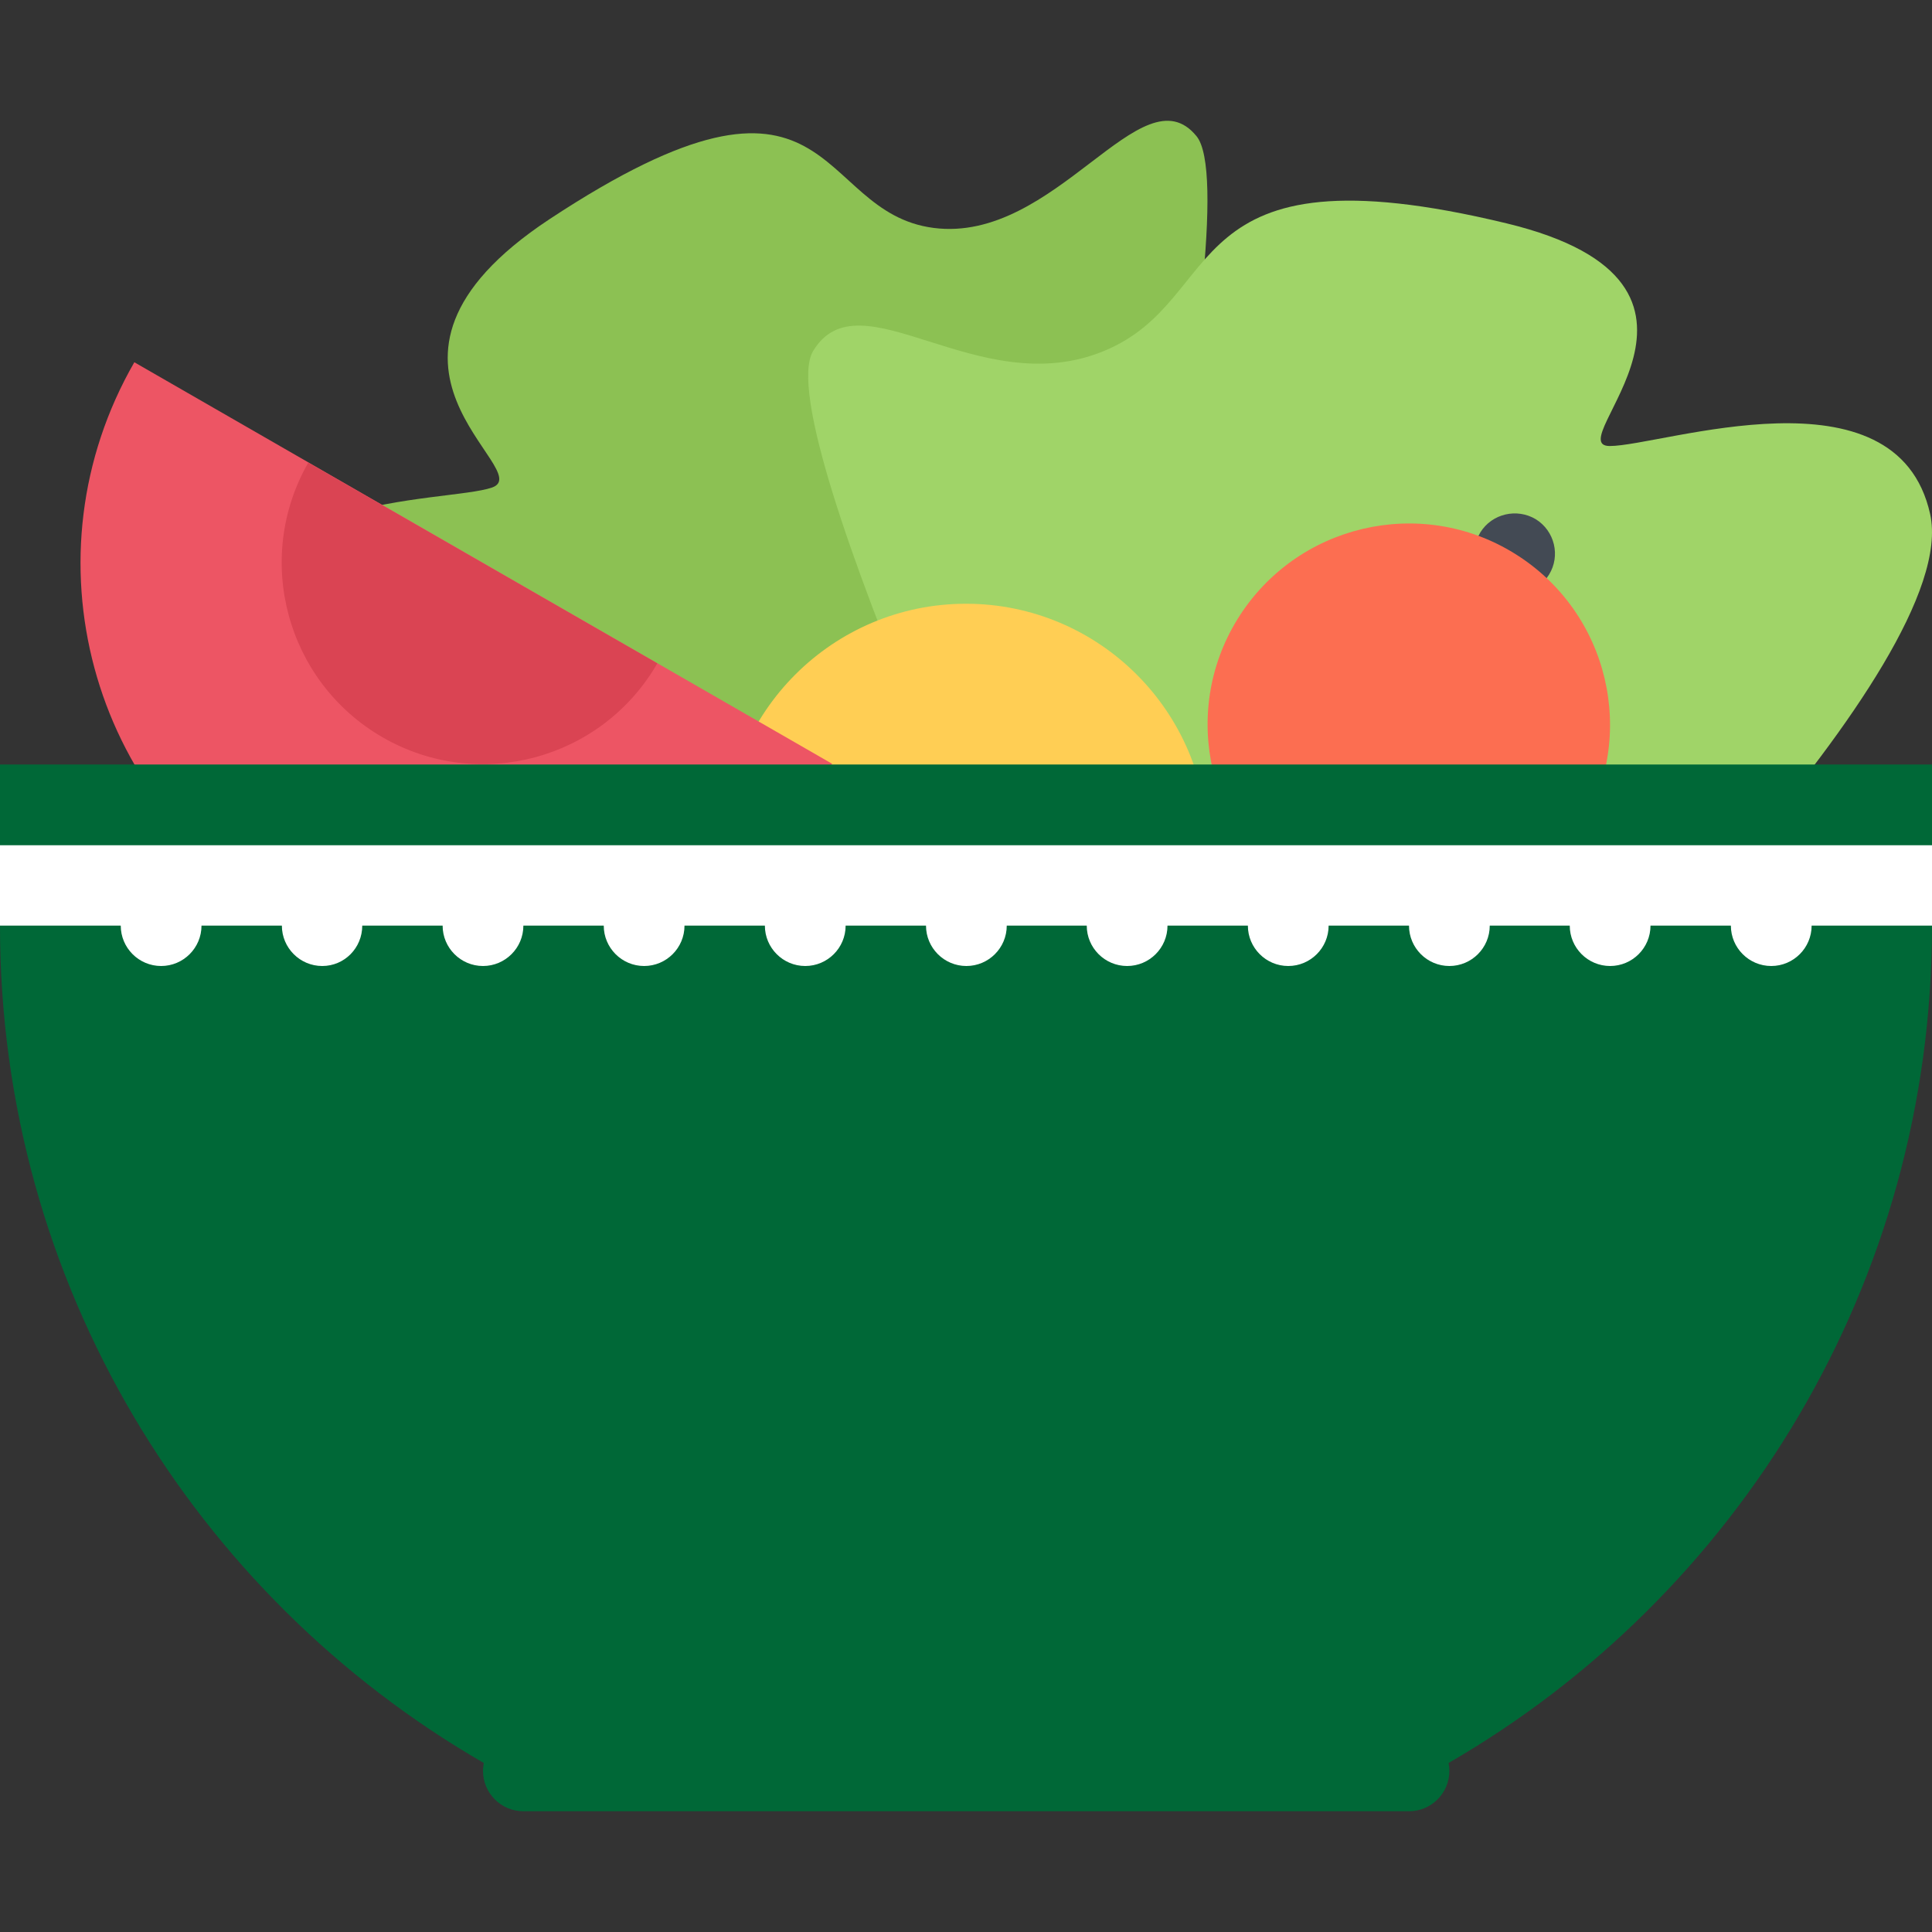 <?xml version="1.0" encoding="utf-8"?>
<!-- Generator: Adobe Illustrator 21.0.2, SVG Export Plug-In . SVG Version: 6.00 Build 0)  -->
<svg version="1.1" id="Layer_1" xmlns="http://www.w3.org/2000/svg" xmlns:xlink="http://www.w3.org/1999/xlink" x="0px" y="0px"
	 viewBox="0 0 512 512" style="enable-background:new 0 0 512 512;" xml:space="preserve">
<rect x="0" y="0" width="512" height="512" fill="#333333" stroke="none"/>
<style type="text/css">
	.st0{fill:#8CC153;}
	.st1{fill:#A0D468;}
	.st2{fill:#FFCE54;}
	.st3{fill:#434A54;}
	.st4{fill:#FC6E51;}
	.st5{fill:#ED5564;}
	.st6{fill:#DA4453;}
	.st7{fill:#006837;}
	.st8{fill:#FFFFFF;}
</style>
<path class="st0" d="M317.1,36.1c-14.5-17.8-37.3,28.5-69.7,24.3c-32.3-4.2-25.2-52.8-101.8-2.3c-57.8,38.2-2.7,66.7-15.2,71.1
	c-12.4,4.3-72.2,0.6-73.8,45.7c-1.6,45.2,117.6,123.7,117.6,123.7l112.4-45.6C286.8,253.1,331.6,53.9,317.1,36.1z"/>
<path class="st1" d="M511.5,136.2c-8.9-40-71.1-18-84.9-18c-13.8,0,39.6-42.8-27.3-59c-88.6-21.4-73.3,20-106.7,33.8
	c-33.3,13.8-64.7-20.5-77.1,0C203.1,113.6,282,278.2,282,278.2l125.5,5.7C407.5,283.9,520.4,176.2,511.5,136.2z"/>
<path class="st2" d="M192,224c0-35.3,28.7-64,64-64s64,28.7,64,64c0,35.4-28.7,64-64,64S192,259.3,192,224z"/>
<path class="st3" d="M410.5,152.3c-3.1,5-9.7,6.6-14.7,3.5c-5-3.1-6.5-9.7-3.5-14.7c3.1-5,9.7-6.5,14.7-3.5
	C412,140.7,413.6,147.3,410.5,152.3z"/>
<path class="st4" d="M418.7,220.1c-15.5,25-48.4,32.8-73.4,17.3c-25-15.5-32.8-48.4-17.3-73.4s48.4-32.8,73.4-17.3
	C426.4,162.2,434.2,195,418.7,220.1z"/>
<path class="st5" d="M74.8,241.6c51,29.4,116.3,11.8,145.7-39.2L35.6,96C6.2,147.1,23.7,212.3,74.8,241.6z"/>
<path class="st6" d="M101.4,195.4c25.5,14.7,58.1,5.9,72.8-19.6l-92.5-53.2C67.1,148.1,75.9,180.7,101.4,195.4z"/>
<path class="st7" d="M0,202.7v42.7C0,340.2,51.6,423,128.2,467.2c-0.1,0.7-0.2,1.4-0.2,2.1c0,5.9,4.8,10.7,10.7,10.7h14.9h204.9
	h14.9c5.9,0,10.7-4.8,10.7-10.7c0-0.7-0.1-1.5-0.2-2.1C460.4,423,512,340.2,512,245.3v-42.7H0L0,202.7z"/>
<path class="st8" d="M0,224v21.3h32c0,5.9,4.8,10.7,10.7,10.7s10.7-4.8,10.7-10.7h21.3c0,5.9,4.8,10.7,10.7,10.7S96,251.2,96,245.3
	h21.3c0,5.9,4.8,10.7,10.7,10.7s10.7-4.8,10.7-10.7H160c0,5.9,4.8,10.7,10.7,10.7s10.7-4.8,10.7-10.7h21.3c0,5.9,4.8,10.7,10.7,10.7
	s10.7-4.8,10.7-10.7h21.3c0,5.9,4.8,10.7,10.7,10.7s10.7-4.8,10.7-10.7H288c0,5.9,4.8,10.7,10.7,10.7c5.9,0,10.7-4.8,10.7-10.7h21.3
	c0,5.9,4.8,10.7,10.7,10.7s10.7-4.8,10.7-10.7h21.3c0,5.9,4.8,10.7,10.7,10.7c5.9,0,10.7-4.8,10.7-10.7H416
	c0,5.9,4.8,10.7,10.7,10.7s10.7-4.8,10.7-10.7h21.3c0,5.9,4.8,10.7,10.7,10.7c5.9,0,10.7-4.8,10.7-10.7h32V224L0,224L0,224z"/>
</svg>

